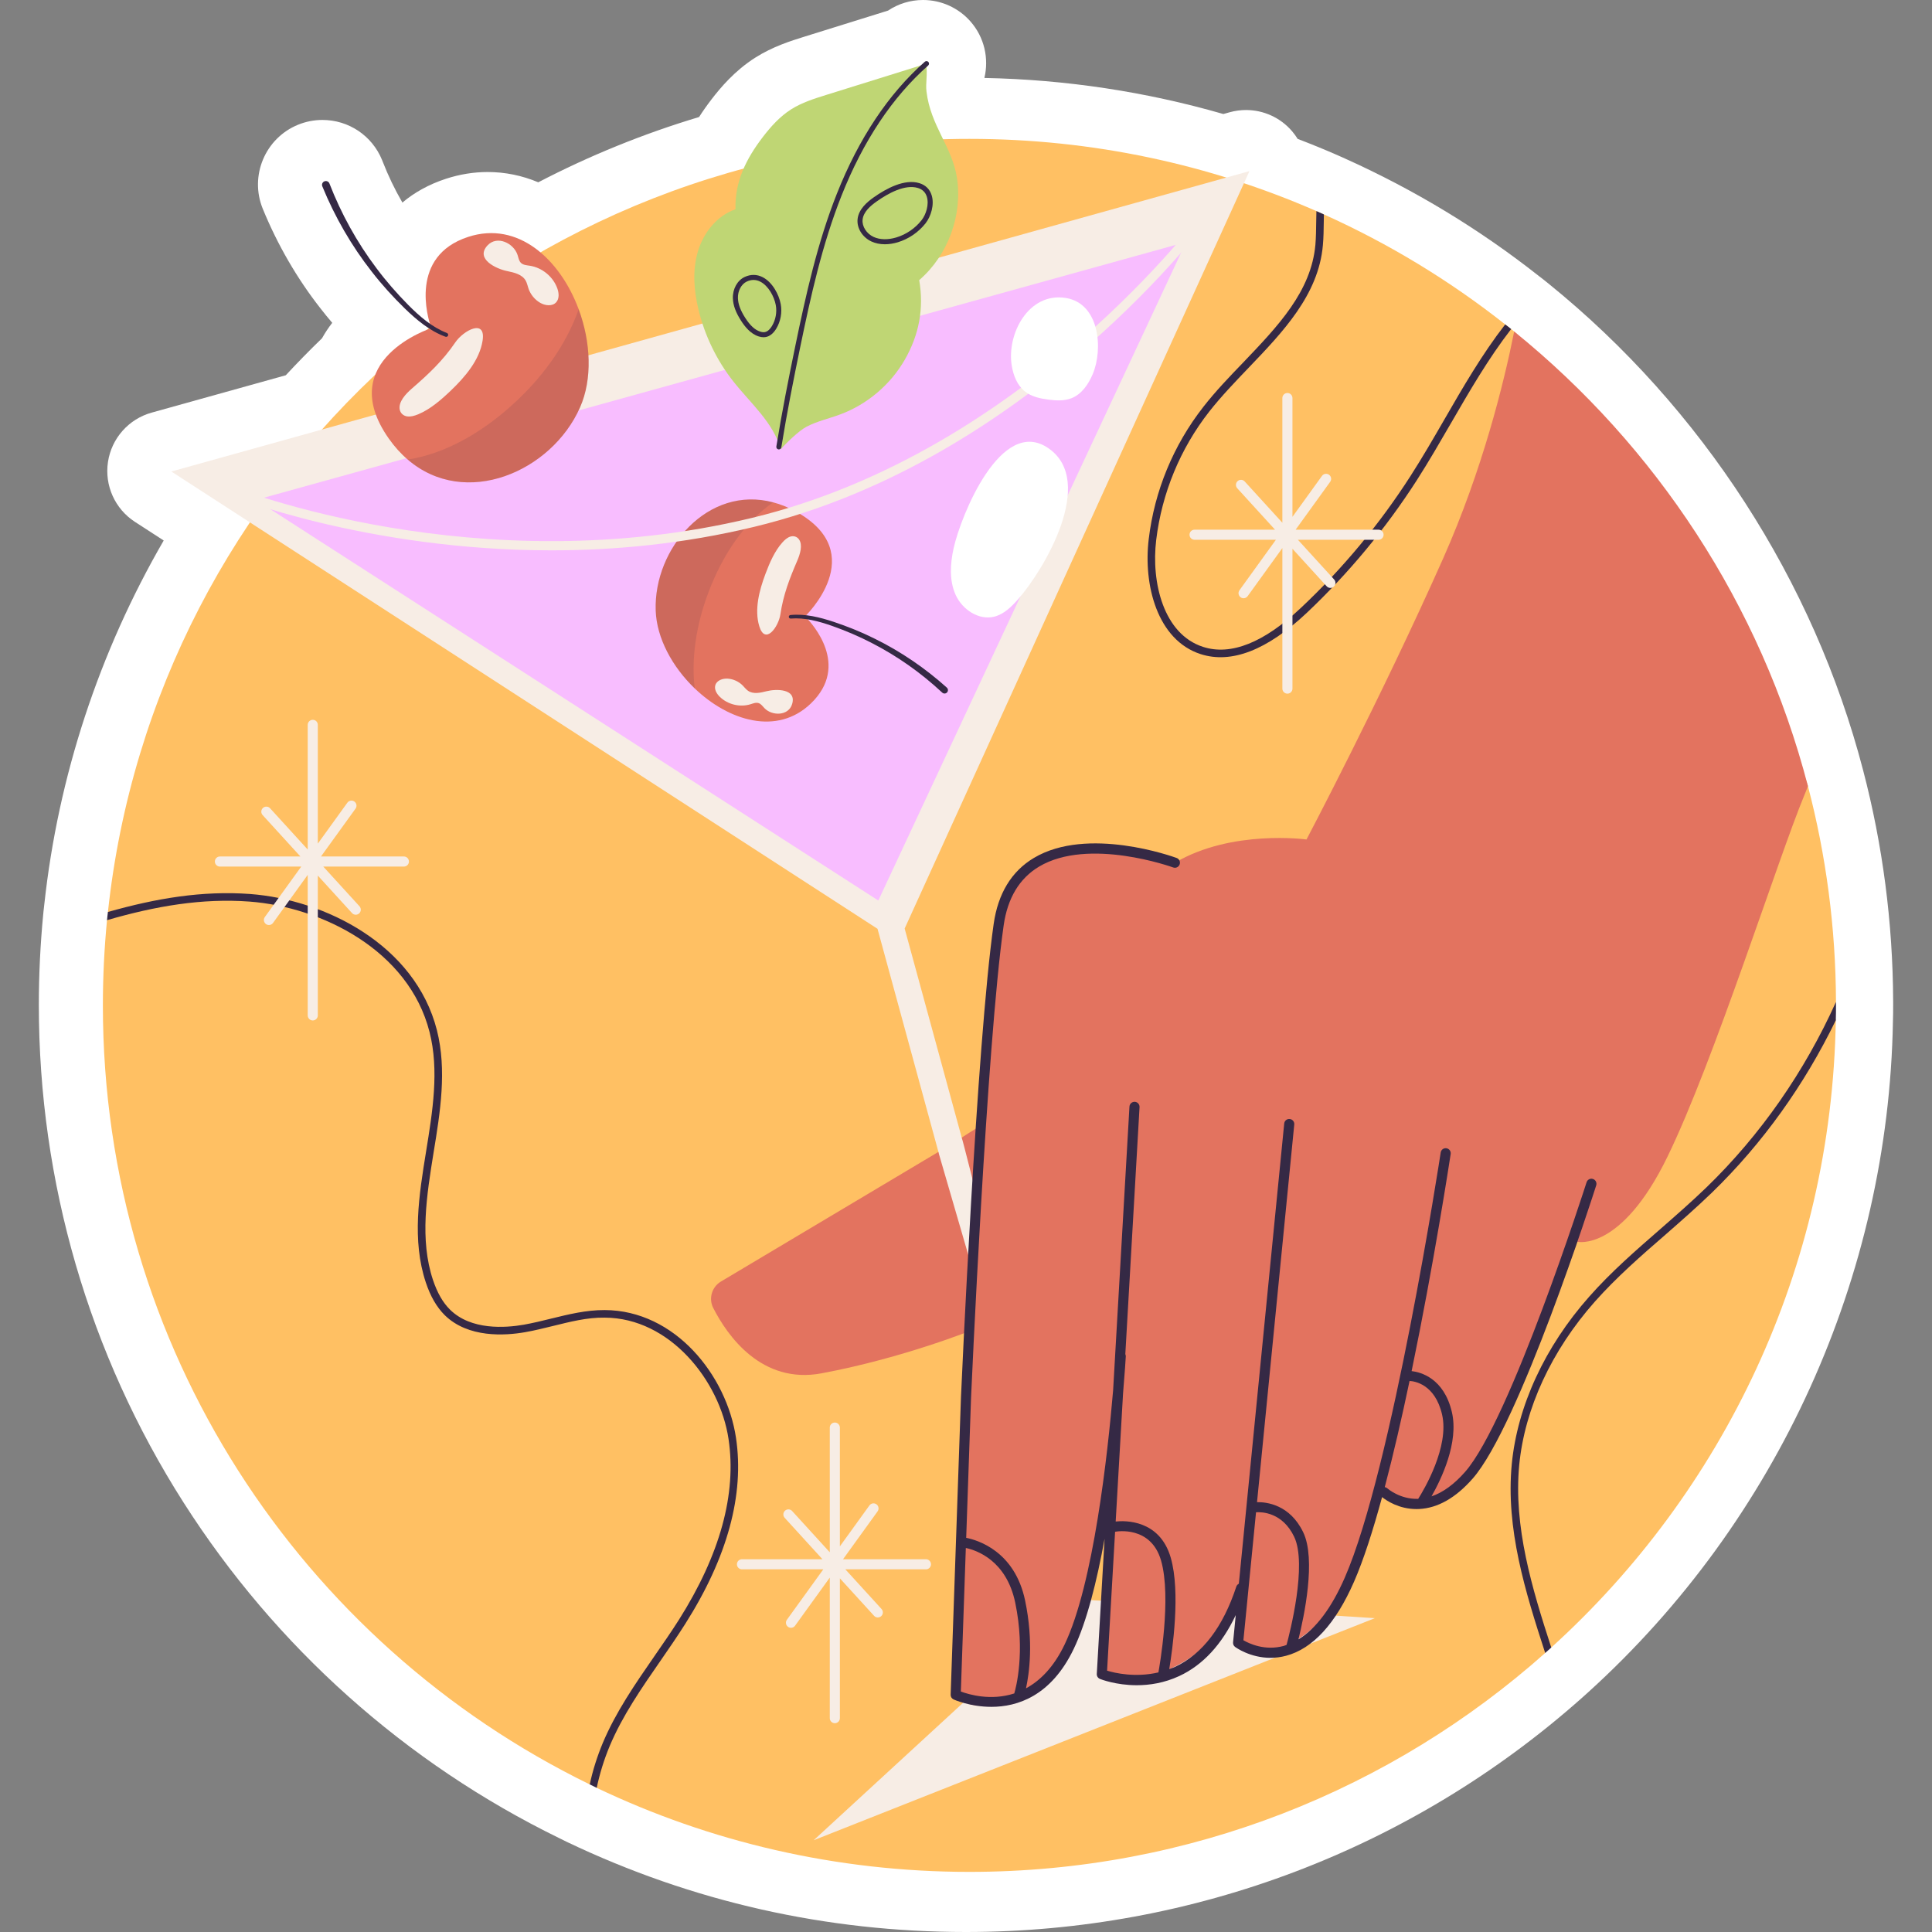 <?xml version="1.0" encoding="iso-8859-1"?>
<!-- Generator: Adobe Illustrator 26.5.1, SVG Export Plug-In . SVG Version: 6.00 Build 0)  -->
<svg xmlns="http://www.w3.org/2000/svg" xmlns:xlink="http://www.w3.org/1999/xlink" version="1.1" id="Capa_1" x="0px" y="0px" viewBox="0 0 512 512" style="enable-background:new 0 0 512 512;" xml:space="preserve">
<rect x="0" y="0" width="512" height="512" fill="#808080" stroke="none"/>
<g>
	<path style="fill:#FFFFFF;" d="M256,512c-36.983,0-72.543-8.02-105.692-23.837c-0.782-0.375-1.468-0.707-2.148-1.058   c-40.689-19.886-75.088-50.615-99.486-88.876c-25.11-39.378-38.382-84.991-38.382-131.911c0-8.007,0.395-16.131,1.174-24.146   l0.073-0.728c0.062-0.622,0.128-1.243,0.212-1.865c3.661-33.82,14.525-66.81,31.633-96.342l-7.619-4.934   c-5.304-3.434-8.101-9.659-7.147-15.904c0.953-6.246,5.479-11.353,11.566-13.048l35.555-9.906c3.1-3.346,6.312-6.627,9.601-9.804   c0.814-1.466,1.728-2.827,2.709-4.091c-1.093-1.277-2.137-2.557-3.129-3.839c-6.197-7.905-11.357-16.803-15.278-26.372   c-3.565-8.71,0.614-18.7,9.317-22.272c2.09-0.853,4.261-1.28,6.484-1.28c6.955,0,13.156,4.158,15.798,10.591   c0.058,0.14,0.114,0.282,0.167,0.425c1.477,3.788,3.227,7.424,5.231,10.878c3.2-2.696,7.058-4.837,11.514-6.295   c3.645-1.192,7.377-1.799,11.088-1.799c4.61,0,9.127,0.927,13.408,2.723c13.6-7.08,27.88-12.876,42.618-17.299   c0.984-1.544,2.074-3.091,3.277-4.659c2.377-3.098,6.172-7.623,11.605-11.071c4.658-2.954,9.365-4.422,13.146-5.602l22.049-6.871   c2.741-1.827,5.96-2.81,9.276-2.81c4.797,0,9.369,2.062,12.544,5.66c3.742,4.241,4.941,9.872,3.711,15   c21.508,0.421,42.765,3.63,63.327,9.558l1.698-0.473c1.425-0.397,2.874-0.589,4.309-0.589c4.624,0,9.108,2,12.205,5.619   c0.551,0.646,1.046,1.326,1.481,2.034c3.57,1.362,7.075,2.795,10.489,4.287l2.032,0.907c18.421,8.28,35.671,18.737,51.374,31.125   c0.689,0.519,1.324,1.008,1.933,1.512l0.701,0.561c40.676,32.929,70.252,78.704,83.325,128.932   c5.194,19.82,7.875,40.405,7.96,61.157v1.03c0,1.461-0.004,2.922-0.059,4.384c-1.176,67.517-30.576,132.273-80.677,177.684   l-1.648,1.483C374.273,489.956,316.293,512,256,512z"/>
	<g>
		<g>
			<path style="fill:#FFC063;" d="M486.557,265.485c0,0.027,0,0.027,0,0.027l-1.573,4.974c0,1.312,1.573-1.414,1.52-0.102     c-1.098,65.904-29.954,125.036-75.407,166.232c-0.272,0.245-1.675-2.803-1.947-2.558c-0.263,0.237,0.604,3.767,0.341,4.003     c-40.554,36.084-94.011,58.007-152.58,58.007c-35.361,0-68.875-8.004-98.776-22.271c-0.311-0.149-0.255-3.037-0.566-3.189     c-0.305-0.149-0.976,2.438-1.281,2.279C79.89,435.625,27.264,357.194,27.264,266.448c0-7.629,0.375-15.151,1.097-22.593     c0.041-0.366,2.005-1.325,2.043-1.691c0.036-0.357-1.855-0.121-1.802-0.477C40.942,126.503,138.46,36.801,256.911,36.801     c32.684,0,63.789,6.826,91.95,19.139c0.669,0.294,1.312,0.589,1.981,0.883c17.266,7.763,33.38,17.56,48.049,29.151     c0.535,0.402,1.071,0.803,1.579,1.231c0.268,0.214,0.535,0.428,0.803,0.643c18.444,14.91-0.027,98.695,13.063,118.558     c13.545,20.585,58.409-22.593,64.78,1.901C483.907,226.59,486.477,245.73,486.557,265.485z"/>
		</g>
		<g>
			<g>
				<g>
					<g>
						<path style="fill:#352945;" d="M181.611,430.325c-2.115,3.346-4.39,6.639-6.612,9.851        c-4.925,7.12-10.038,14.482-13.411,22.512c-1.499,3.587-2.65,7.308-3.453,11.109c-0.616-0.294-1.231-0.589-1.847-0.91        c0.803-3.747,1.981-7.442,3.453-10.975c3.453-8.218,8.619-15.686,13.598-22.887c2.195-3.186,4.497-6.478,6.585-9.771        c10.895-17.239,15.338-33.354,13.143-47.916c-2.302-15.392-15.526-32.096-32.818-32.149c-4.684-0.08-9.262,1.124-13.759,2.222        c-2.409,0.589-4.872,1.205-7.335,1.633c-5.3,0.937-15.097,1.579-21.308-4.524c-2.115-2.115-3.774-4.952-5.006-8.673        c-3.721-11.216-1.793-23.155,0.08-34.719c1.713-10.547,3.507-21.442,0.91-31.64c-5.514-21.683-28.589-33.113-47.701-34.558        c-12.608-0.937-24.975,1.204-37.77,4.925c0.08-0.723,0.134-1.445,0.241-2.168c12.715-3.614,25.029-5.702,37.69-4.765        c19.809,1.499,43.713,13.411,49.495,36.084c2.677,10.6,0.883,21.709-0.883,32.443c-1.82,11.323-3.721,23.021-0.161,33.755        c1.151,3.426,2.623,5.996,4.524,7.87c5.568,5.487,14.616,4.845,19.541,3.988c2.382-0.428,4.845-1.017,7.201-1.606        c4.604-1.124,9.289-2.302,14.268-2.275c18.604,0.08,32.283,17.266,34.772,33.862        C197.297,396.088,192.8,412.685,181.611,430.325z"/>
					</g>
				</g>
				<g>
					<g>
						<path style="fill:#352945;" d="M400.47,87.206c-6.05,7.816-11.055,16.489-15.954,24.948        c-2.891,4.979-5.862,10.145-9.021,15.071c-8.272,12.876-18.122,24.734-29.258,35.254        c-10.466,9.824-19.916,13.491-28.053,10.868c-11.537-3.721-15.231-18.417-13.759-30.489        c1.526-12.769,6.532-24.868,14.455-35.013c3.186-4.096,6.933-8.004,10.574-11.778c9.262-9.69,18.015-18.818,19.139-31.212        c0.161-1.954,0.187-4.015,0.214-6.183c0-0.91,0.027-1.82,0.053-2.73c0.669,0.294,1.312,0.589,1.981,0.883        c-0.027,0.616-0.027,1.258-0.027,1.874c-0.027,2.115-0.053,4.31-0.241,6.317C349.422,78.132,340,87.956,330.899,97.459        c-3.587,3.748-7.308,7.629-10.44,11.618c-7.709,9.851-12.555,21.629-14.054,34.023c-1.365,11.27,1.954,24.948,12.394,28.321        c7.388,2.409,16.168-1.098,26.046-10.413c11.029-10.386,20.772-22.111,28.964-34.879c3.132-4.872,6.103-10.011,8.967-14.964        c4.925-8.539,9.985-17.292,16.115-25.189C399.426,86.377,399.961,86.778,400.47,87.206z"/>
					</g>
					<g>
						<path style="fill:#352945;" d="M486.557,265.511v0.937c0,1.312,0,2.623-0.053,3.935c-8.298,17.105-19.38,32.631-32.818,45.667        c-3.988,3.855-8.245,7.576-12.34,11.163c-6.398,5.541-13.009,11.323-18.684,17.721c-11.51,12.983-18.604,28.375-20.05,43.285        c-1.553,16.382,3.373,32.631,8.486,48.397c-0.535,0.482-1.071,0.964-1.606,1.445c-5.273-16.222-10.493-32.952-8.86-50.03        c1.472-15.338,8.753-31.132,20.531-44.409c5.755-6.532,12.421-12.313,18.872-17.935c4.069-3.56,8.298-7.254,12.26-11.082        C466.615,300.712,478.232,283.982,486.557,265.511z"/>
					</g>
				</g>
			</g>
			<g>
				<g>
					<g>
						<polygon style="fill:#F7EDE5;" points="364.344,428.832 288.304,423.989 259.964,320.159 259.745,309.043 254.892,301.575         239.742,246.068 331.12,45.346 45.406,124.954 232.552,246.142 248.71,305.338 249.468,320.213 256.534,334.005         281.854,426.773 215.628,487.684       "/>
					</g>
					<g>
						<g>
							<polygon style="fill:#F8BDFF;" points="67.823,132.485 232.762,238.648 314.321,64.14        "/>
						</g>
						<g>
							<g>
								<g>
									<g>
										<path style="fill:#E3735F;" d="M184.097,182.425c-5.883-5.65-10.088-13.309-10.327-20.645            c-0.559-16.52,13.904-33.247,31.128-28.649c2.02,0.522,4.078,1.355,6.151,2.504c19.781,11.021,2.295,27.723,2.295,27.723            s0.062,0.061,0.208,0.179l0.005,0.024c1.608,1.636,11.84,12.757,1.332,22.865            C205.942,195.038,193.058,191.031,184.097,182.425z"/>
									</g>
								</g>
								<g>
									<g>
										<path style="fill:#352945;" d="M209.469,162.987c3.964-0.388,7.857,0.616,11.509,1.822            c3.667,1.23,7.267,2.676,10.735,4.402c6.957,3.411,13.426,7.82,19.203,13.01c0.37,0.332,0.4,0.902,0.068,1.271            c-0.332,0.37-0.902,0.401-1.272,0.068c-0.003-0.003-0.013-0.012-0.016-0.014c-5.556-5.181-11.822-9.629-18.602-13.11            c-3.38-1.761-6.898-3.252-10.491-4.531c-3.579-1.258-7.306-2.278-11.051-1.979c-0.259,0.022-0.487-0.171-0.509-0.431            C209.024,163.239,209.214,163.013,209.469,162.987z"/>
									</g>
								</g>
								<g>
									<g>
										<g>
											<path style="fill:#F7EDE5;" d="M211.273,148.613c0.776-1.801,1.515-4.214,0.456-5.684             c-0.553-0.767-1.467-0.971-2.272-0.727c-0.805,0.245-1.516,0.876-2.145,1.583c-1.99,2.235-3.327,5.274-4.472,8.335             c-1.625,4.343-2.958,9.392-1.634,13.798c1.556,5.175,5.118,0.22,5.609-3.134             C207.572,157.621,209.288,153.22,211.273,148.613z"/>
										</g>
									</g>
									<g>
										<g>
											<path style="fill:#F7EDE5;" d="M203.16,183.178c-1.644,0.419-3.527,0.849-4.923-0.115             c-0.547-0.377-0.945-0.929-1.413-1.401c-1.041-1.049-2.469-1.706-3.943-1.815c-1.345-0.099-2.925,0.444-3.311,1.735             c-0.328,1.096,0.345,2.247,1.158,3.051c2.091,2.067,5.346,2.866,8.157,2.001c0.707-0.217,1.457-0.534,2.16-0.302             c0.649,0.213,1.059,0.83,1.53,1.325c2.008,2.109,6.386,2.133,7.349-1.078C211.163,182.447,205.62,182.551,203.16,183.178             z"/>
										</g>
									</g>
								</g>
							</g>
							<g style="opacity:0.13;">
								<g>
									<path style="fill:#352945;" d="M184.097,182.425c-5.883-5.65-10.088-13.309-10.327-20.645           c-0.559-16.52,13.904-33.247,31.128-28.649c-7.402,5.11-12.772,13.217-16.283,21.659           C184.983,163.477,183.027,173.172,184.097,182.425z"/>
								</g>
							</g>
						</g>
						<g>
							<g>
								<path style="fill:#F7EDE5;" d="M146.144,145.846c-48.822,0-84.997-14.4-85.48-14.596l0.92-2.264          c0.641,0.26,64.95,25.833,137.698,8.26c72.723-17.568,119.348-80.898,119.81-81.536l1.979,1.434          c-0.469,0.645-47.625,64.698-121.215,82.476C181.09,144.154,162.871,145.846,146.144,145.846z"/>
							</g>
						</g>
						<g>
							<g>
								<path style="fill:#FFFFFF;" d="M268.132,96.96c0.433,2.576,1.456,5.193,3.512,6.806c1.743,1.367,4.009,1.852,6.205,2.137          c2.048,0.266,4.195,0.383,6.114-0.377c2.696-1.067,4.473-3.677,5.606-6.347c2.842-6.698,1.826-18.791-7.135-20.217          C272.524,77.385,266.725,88.602,268.132,96.96z"/>
							</g>
							<g>
								<path style="fill:#FFFFFF;" d="M252.721,145.279c-0.911,4.127-1.202,8.602,0.568,12.44c1.77,3.838,6.102,6.731,10.201,5.7          c2.557-0.643,4.548-2.607,6.292-4.584c6.952-7.884,20.714-31.158,8.153-39.985          C265.309,109.976,254.592,136.807,252.721,145.279z"/>
							</g>
						</g>
					</g>
					<g>
						<g>
							<path style="fill:#BFD674;" d="M206.905,119.061c-1.961-7.091-7.976-12.162-12.533-17.938         c-4.441-5.629-7.639-12.234-9.301-19.209c-1.198-5.027-1.589-10.374-0.107-15.325c1.482-4.951,5.059-9.45,9.946-11.132         c-0.197-7.314,2.825-13.386,7.281-19.191c2.13-2.775,4.517-5.417,7.471-7.291c2.847-1.805,6.107-2.828,9.326-3.831         c8.823-2.75,17.645-5.5,26.468-8.25c0.392,3.096-0.198,5.062,0.071,7.34c1.072,9.107,6.794,14.621,8.069,22.859         c1.54,9.948-2.373,20.569-9.998,27.141c1.299,7.502-0.033,14.498-3.823,21.1c-3.791,6.603-9.941,11.817-17.074,14.478         c-2.985,1.113-6.144,1.799-8.969,3.273C211.768,114.109,208.359,117.39,206.905,119.061z"/>
						</g>
						<g>
							<path style="fill:#352945;" d="M206.402,119.104c-0.035,0-0.072-0.003-0.109-0.009c-0.365-0.059-0.612-0.401-0.553-0.767         c1.491-9.252,3.343-18.5,4.959-26.328c2.89-13.996,5.912-27.638,11.084-40.675c5.827-14.687,13.668-26.451,23.305-34.965         c0.276-0.244,0.699-0.22,0.945,0.059c0.245,0.277,0.218,0.699-0.059,0.945c-9.478,8.372-17.198,19.965-22.947,34.455         c-5.133,12.937-8.14,26.516-11.018,40.452c-1.612,7.813-3.46,17.045-4.949,26.272         C207.008,118.87,206.723,119.104,206.402,119.104z"/>
						</g>
						<g>
							<path style="fill:#352945;" d="M234.506,64.733c-1.294,0-2.505-0.246-3.559-0.733c-2.408-1.116-3.921-3.547-3.681-5.913         c0.269-2.66,2.562-4.569,4.264-5.776l0,0c3.368-2.385,8.213-4.98,12.128-3.77c1.621,0.497,2.738,1.597,3.235,3.179         c0.795,2.533-0.205,5.665-1.604,7.449c-1.873,2.388-4.506,4.181-7.412,5.05C236.724,64.562,235.586,64.733,234.506,64.733z          M232.304,53.403c-1.614,1.144-3.494,2.725-3.707,4.819c-0.181,1.777,1.044,3.696,2.912,4.563         c1.638,0.757,3.761,0.812,5.985,0.15c2.644-0.789,5.039-2.421,6.742-4.593c1.154-1.472,2.029-4.153,1.38-6.222         c-0.363-1.159-1.154-1.933-2.35-2.302C239.858,48.779,235.425,51.19,232.304,53.403L232.304,53.403z"/>
						</g>
						<g>
							<path style="fill:#352945;" d="M202.36,89.374c-0.408,0-0.84-0.072-1.293-0.216c-2.256-0.716-3.747-2.716-4.674-4.158         c-1.423-2.217-2.114-4.104-2.174-5.941c-0.078-2.469,1.168-4.739,3.102-5.649c1.605-0.753,3.261-0.739,4.789,0.044         c2.636,1.353,4.333,4.65,4.793,7.142c0.409,2.215-0.026,4.59-1.195,6.517c-0.761,1.251-1.719,2.014-2.771,2.208         C202.752,89.356,202.559,89.374,202.36,89.374z M199.695,74.192c-0.595,0-1.197,0.142-1.804,0.429l0,0         c-1.435,0.676-2.395,2.484-2.333,4.396c0.051,1.584,0.674,3.256,1.962,5.26c1.293,2.015,2.549,3.16,3.953,3.606         c0.462,0.148,0.874,0.188,1.221,0.124c0.844-0.156,1.484-0.95,1.87-1.588c1.001-1.648,1.374-3.682,1.025-5.578         c-0.416-2.249-1.954-5.099-4.089-6.193C200.909,74.344,200.307,74.192,199.695,74.192z M197.606,74.016h0.017H197.606z"/>
						</g>
					</g>
					<g>
						<g>
							<g>
								<g>
									<path style="fill:#E3735F;" d="M153.353,81.95c3.201,8.622,3.713,18.461,0.357,26.026           c-7.536,17.047-30.424,26.933-45.656,13.816c-1.795-1.52-3.475-3.376-5.017-5.56           c-14.676-20.892,11.269-29.271,11.269-29.271s-0.032-0.093-0.123-0.284l0.007-0.026c-0.83-2.45-5.764-18.759,9.863-23.867           C137.362,58.428,148.477,68.816,153.353,81.95z"/>
								</g>
							</g>
							<g>
								<g>
									<path style="fill:#352945;" d="M118.059,89.238c-4.215-1.55-7.674-4.479-10.79-7.496c-3.119-3.047-6.066-6.282-8.74-9.735           c-5.39-6.875-9.795-14.525-13.114-22.628c-0.213-0.519,0.036-1.112,0.555-1.325c0.519-0.213,1.112,0.036,1.325,0.555           c0.002,0.004,0.007,0.018,0.009,0.022c3.1,7.986,7.279,15.575,12.454,22.435c2.567,3.446,5.409,6.685,8.428,9.747           c3.016,3.033,6.3,5.896,10.248,7.43c0.274,0.105,0.411,0.413,0.305,0.687C118.634,89.201,118.331,89.337,118.059,89.238z"/>
								</g>
							</g>
							<g>
								<g>
									<g>
										<path style="fill:#F7EDE5;" d="M109.176,102.947c-1.672,1.448-3.605,3.535-3.251,5.547c0.185,1.05,1.012,1.705,1.95,1.852            c0.937,0.146,1.968-0.145,2.954-0.554c3.117-1.292,5.965-3.723,8.629-6.269c3.78-3.612,7.611-8.084,8.427-13.207            c0.959-6.017-5.088-2.734-7.232,0.431C117.353,95.617,113.451,99.243,109.176,102.947z"/>
									</g>
								</g>
								<g>
									<g>
										<path style="fill:#F7EDE5;" d="M134.369,71.834c1.874,0.381,3.998,0.869,4.942,2.532c0.37,0.651,0.503,1.407,0.747,2.115            c0.543,1.576,1.67,2.943,3.113,3.776c1.317,0.76,3.187,0.984,4.213-0.138c0.87-0.952,0.751-2.45,0.32-3.665            c-1.109-3.124-4.023-5.532-7.299-6.033c-0.825-0.126-1.741-0.172-2.342-0.753c-0.554-0.535-0.668-1.362-0.903-2.095            c-1.005-3.127-5.437-5.298-7.99-2.51C125.884,68.651,131.564,71.264,134.369,71.834z"/>
									</g>
								</g>
							</g>
						</g>
						<g style="opacity:0.13;">
							<g>
								<path style="fill:#352945;" d="M153.353,81.95c3.201,8.622,3.713,18.461,0.357,26.026          c-7.536,17.047-30.424,26.933-45.656,13.816c10.021-1.557,19.45-7.154,27.155-14.002          C143.159,100.753,149.901,91.869,153.353,81.95z"/>
							</g>
						</g>
					</g>
				</g>
				<g>
					<g>
						<path style="fill:#E3735F;" d="M479.116,208.307c-0.348,0.964-0.669,1.794-0.99,2.543        c-6.826,16.409-23.904,70.401-36.218,95.671c-12.287,25.296-23.904,22.566-23.904,22.566s-14.375,41.678-28.723,60.149        c-14.348,18.443-23.904,4.096-23.904,4.096c-6.719,36.352-22.459,43.579-31.292,44.65c-3.319,0.401-6.157-2.356-5.943-5.702        l0.991-15.044c-3.882,21.361-20.853,26.876-30.356,28.268c-3.4,0.482-6.398-2.195-6.183-5.595l5.38-94.306        c-1.338,19.514-5.675,74.577-14.616,90.772c-7.147,12.956-17.828,15.419-24.332,15.552c-3.132,0.054-5.648-2.516-5.488-5.621        l4.524-93.984c0,0-18.443,7.522-40.313,11.618c-15.954,2.998-25.002-10.012-28.723-17.293        c-1.285-2.49-0.402-5.568,2.008-7.013l57.637-34.357l7.947,27.319l2.676-13.868c0,0-4.203-16.757-4.417-17.212        c0-0.107,3.882-2.516,3.882-2.516s2.034-37.583,8.191-59.453c6.157-21.87,44.436-10.921,44.436-10.921        c15.017-8.887,34.853-6.157,34.853-6.157s19.809-37.583,36.218-74.497c10.467-23.583,16.115-46.577,18.818-60.122        C438.802,118.231,466.588,160.177,479.116,208.307z"/>
					</g>
					<g>
						<path style="fill:#352945;" d="M422.143,312.438c-0.702-0.228-1.457,0.166-1.682,0.869        c-0.2,0.629-20.216,63.112-32.194,76.753c-2.906,3.309-5.89,5.473-8.906,6.493c2.618-4.605,7.275-14.302,5.405-22.317        c-2.108-9.038-8.302-10.61-10.673-10.883c5.881-28.375,10.052-55.568,10.35-57.526c0.111-0.731-0.391-1.413-1.121-1.524        c-0.733-0.119-1.413,0.391-1.524,1.122c-0.128,0.837-12.876,83.995-25.419,112.663c-3.544,8.1-7.667,13.553-12.281,16.359        c1.519-6.126,4.705-21.213,1.272-28.364c-3.524-7.345-9.708-8.041-12.247-7.995l9.867-100.077        c0.073-0.734-0.465-1.391-1.201-1.462c-0.756-0.071-1.391,0.465-1.463,1.201l-12.024,121.955        c-0.308,0.154-0.558,0.426-0.674,0.779c-3.524,10.719-8.981,17.866-16.218,21.242c-0.519,0.242-1.033,0.401-1.55,0.596        c0.811-4.841,3.065-20.331,0.391-29.538c-2.929-10.095-12.121-9.832-14.587-9.568l1.952-33.899        c0.473-5.581,0.694-9.287,0.727-9.848c0.013-0.219-0.041-0.422-0.124-0.61l3.768-65.458c0.043-0.739-0.522-1.371-1.259-1.413        c-0.715-0.033-1.371,0.522-1.413,1.259l-4.331,75.221c-1.41,16.572-5.165,51.302-12.853,67.347        c-2.918,6.09-6.553,9.616-10.234,11.611c0.856-3.91,2.049-12.357-0.235-23.267c-2.734-13.067-12.526-16.011-15.613-16.621        l1.288-37.152c0.041-0.933,4.15-93.704,8.645-125.169c1.031-7.223,4.18-12.454,9.358-15.547        c13.156-7.86,35.335,0.129,35.557,0.212c0.689,0.259,1.464-0.099,1.717-0.795c0.255-0.694-0.101-1.463-0.794-1.717        c-0.957-0.351-23.59-8.515-37.847-0.001c-5.909,3.529-9.489,9.407-10.642,17.47c-4.513,31.594-8.628,124.496-8.669,125.443        l-2.733,78.825c-0.02,0.536,0.285,1.033,0.773,1.259c0.094,0.044,4.359,1.963,10.017,1.963        c6.884,0,15.828-2.841,21.825-15.355c3.478-7.258,6.15-17.997,8.176-29.182l-2.062,35.816        c-0.034,0.574,0.303,1.103,0.835,1.319c0.263,0.106,4.251,1.674,9.759,1.674c3.354,0,7.272-0.582,11.254-2.431        c6.279-2.916,11.284-8.362,14.977-16.153l-0.712,7.222c-0.046,0.468,0.157,0.925,0.535,1.207        c0.195,0.144,3.979,2.893,9.388,2.893c1.292,0,2.677-0.157,4.126-0.543c7.075-1.883,13.136-8.489,18.012-19.634        c2.519-5.756,5.024-13.577,7.43-22.415c1.135,0.904,4.436,3.17,9.125,3.17c0.235,0,0.475-0.007,0.716-0.018        c4.918-0.244,9.688-2.959,14.174-8.069c12.345-14.059,31.908-75.115,32.735-77.707        C423.236,313.415,422.848,312.663,422.143,312.438z M254.636,448.268l1.319-38.039c2.909,0.624,10.752,3.319,13.088,14.478        c2.748,13.135,0.154,22.713-0.25,24.072C262.565,450.801,256.743,449.064,254.636,448.268z M293.389,442.743l2.12-36.816        c0.014-0.002,0.026,0.003,0.04,0.001c0.382-0.074,9.442-1.663,12.134,7.6c2.867,9.878-0.47,28.465-0.693,29.678        C300.897,444.632,295.464,443.38,293.389,442.743z M329.516,434.682l3.344-33.917c1.54-0.103,6.995,0.012,10.098,6.476        c3.533,7.36-1.193,25.67-2.006,28.67c-0.261,0.087-0.516,0.213-0.78,0.284C335.191,437.544,331.036,435.566,329.516,434.682z         M366.978,394.098c2.324-8.802,4.54-18.488,6.569-28.126c1.301,0.058,6.735,0.823,8.614,8.872        c1.991,8.534-4.782,19.929-6.322,22.37c-4.889,0.154-8.177-2.781-8.21-2.81C367.44,394.231,367.212,394.145,366.978,394.098z"/>
					</g>
				</g>
			</g>
			<g>
				<g>
					<g>
						<path style="fill:#F7EDE5;" d="M365.323,140.37h-21.97l9.158-12.686c0.433-0.599,0.298-1.435-0.302-1.868        c-0.601-0.434-1.437-0.299-1.868,0.302l-7.828,10.845v-31.476c0-0.74-0.599-1.338-1.338-1.338s-1.338,0.598-1.338,1.338        v33.043l-9.977-10.935c-0.498-0.546-1.345-0.584-1.89-0.088c-0.546,0.499-0.586,1.345-0.086,1.891l10.01,10.973h-21.324        c-0.74,0-1.338,0.599-1.338,1.339c0,0.74,0.599,1.338,1.338,1.338h21.552l-9.651,13.37c-0.433,0.599-0.298,1.435,0.302,1.868        c0.237,0.171,0.51,0.254,0.782,0.254c0.416,0,0.825-0.192,1.086-0.556l9.197-12.74v37.245c0,0.74,0.598,1.338,1.338,1.338        s1.338-0.598,1.338-1.338v-37.053l9.063,9.935c0.264,0.29,0.625,0.437,0.988,0.437c0.323,0,0.646-0.115,0.902-0.349        c0.546-0.499,0.585-1.345,0.088-1.891l-9.596-10.518h21.365c0.74,0,1.338-0.599,1.338-1.338        C366.661,140.969,366.063,140.37,365.323,140.37z"/>
					</g>
				</g>
				<g>
					<g>
						<path style="fill:#F7EDE5;" d="M245.384,413.212h-21.969l9.158-12.686c0.433-0.599,0.298-1.435-0.302-1.868        c-0.601-0.434-1.437-0.299-1.868,0.302l-7.828,10.844v-31.476c0-0.74-0.599-1.339-1.338-1.339        c-0.74,0-1.338,0.599-1.338,1.339v33.043l-9.977-10.936c-0.498-0.546-1.345-0.584-1.89-0.087        c-0.546,0.499-0.586,1.345-0.086,1.891l10.01,10.973h-21.324c-0.74,0-1.339,0.599-1.339,1.338c0,0.74,0.599,1.338,1.339,1.338        h21.551l-9.651,13.37c-0.433,0.599-0.298,1.435,0.302,1.868c0.237,0.171,0.51,0.253,0.782,0.253        c0.416,0,0.825-0.192,1.086-0.555l9.197-12.74v37.245c0,0.74,0.599,1.338,1.338,1.338c0.74,0,1.338-0.599,1.338-1.338v-37.053        l9.063,9.935c0.264,0.29,0.625,0.436,0.988,0.436c0.323,0,0.646-0.115,0.902-0.349c0.546-0.5,0.585-1.345,0.088-1.892        l-9.596-10.518h21.364c0.74,0,1.339-0.599,1.339-1.338C246.722,413.811,246.124,413.212,245.384,413.212z"/>
					</g>
				</g>
				<g>
					<g>
						<path style="fill:#F7EDE5;" d="M107.035,226.977H85.066l9.158-12.686c0.433-0.599,0.298-1.435-0.302-1.868        c-0.601-0.434-1.437-0.299-1.868,0.302l-7.828,10.844v-31.476c0-0.74-0.599-1.338-1.338-1.338s-1.338,0.598-1.338,1.338        v33.043l-9.977-10.936c-0.498-0.546-1.345-0.584-1.89-0.088c-0.546,0.499-0.586,1.345-0.086,1.891l10.01,10.973H58.282        c-0.74,0-1.338,0.599-1.338,1.339c0,0.74,0.598,1.338,1.338,1.338h21.552l-9.651,13.37c-0.433,0.599-0.298,1.435,0.302,1.868        c0.237,0.171,0.51,0.253,0.782,0.253c0.416,0,0.825-0.192,1.086-0.555l9.197-12.74v37.245c0,0.74,0.599,1.338,1.338,1.338        s1.338-0.599,1.338-1.338v-37.053l9.063,9.935c0.264,0.29,0.625,0.437,0.988,0.437c0.323,0,0.646-0.115,0.902-0.349        c0.546-0.5,0.585-1.345,0.087-1.891l-9.596-10.518h21.365c0.74,0,1.338-0.599,1.338-1.338        C108.374,227.576,107.775,226.977,107.035,226.977z"/>
					</g>
				</g>
			</g>
		</g>
	</g>
</g>
<g>
</g>
<g>
</g>
<g>
</g>
<g>
</g>
<g>
</g>
<g>
</g>
<g>
</g>
<g>
</g>
<g>
</g>
<g>
</g>
<g>
</g>
<g>
</g>
<g>
</g>
<g>
</g>
<g>
</g>
</svg>

